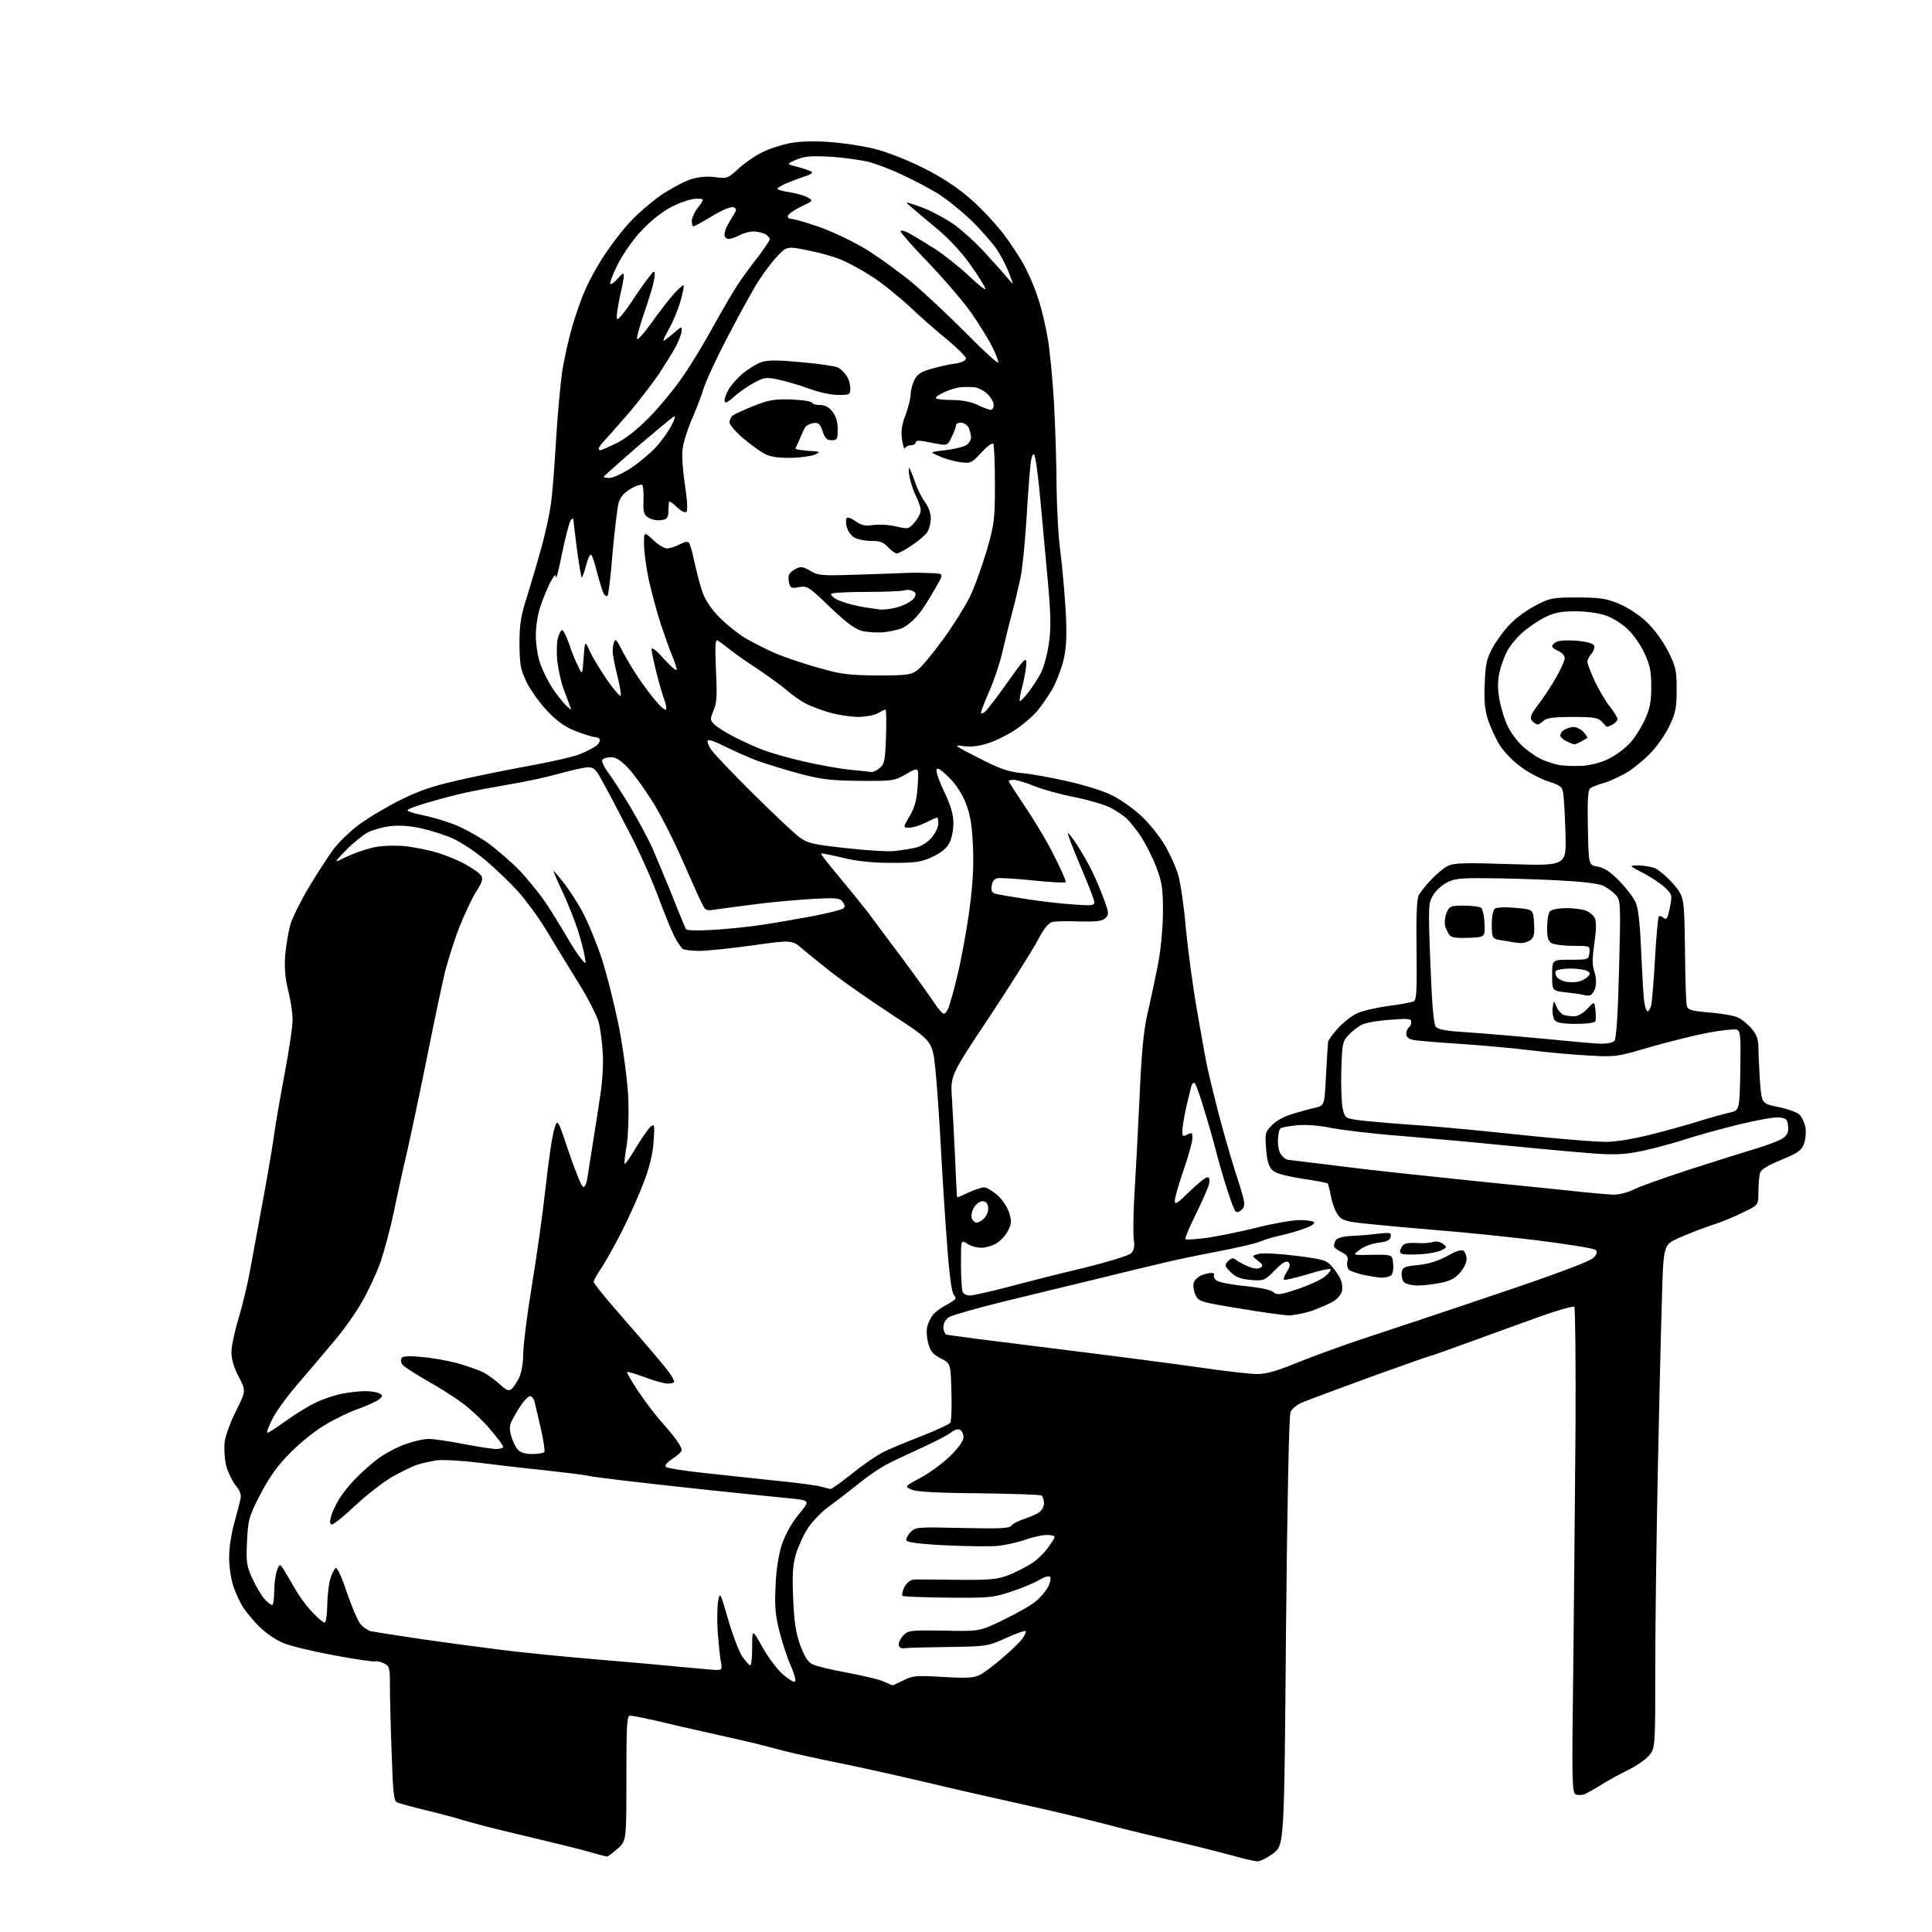 <?xml version="1.0" encoding="UTF-8" standalone="no"?>
<svg 
  version="1.1" 
  xmlns="http://www.w3.org/2000/svg" 
  xmlns:xlink="http://www.w3.org/1999/xlink" 
  xmlns:svg="http://www.w3.org/2000/svg"
  xmlns:rdf="http://www.w3.org/1999/02/22-rdf-syntax-ns#"
  xmlns:cc="http://creativecommons.org/ns#"
  xmlns:dc="http://purl.org/dc/elements/1.1/"
  viewBox="0 0 768 768"
  width="768"
  height="768"
>
<style>svg {background-color: white; }</style>"
<path stroke="none" fill="black" fill-rule="evenodd" d="M499.7,739.9C498.5,739.8 493.9,738.8 489.5,737.5C485.1,736.3 475.2,733.8 467.5,732.0C459.8,730.2 449.2,727.7 444.0,726.3C438.8,724.9 430.9,723.0 426.6,721.9C422.2,720.8 411.6,718.4 403.1,716.5C394.5,714.6 378.1,710.9 366.5,708.1C354.9,705.4 339.6,702.0 332.5,700.6C325.4,699.2 316.1,697.1 312.0,696.1C307.9,695.0 302.7,693.7 300.5,693.1C298.3,692.6 290.2,690.7 282.5,689.0C274.8,687.3 264.8,685.0 260.3,683.9C255.8,682.9 251.4,682.0 250.5,682.0C249.2,682.0 249.0,685.2 249.0,706.9C249.0,731.8 249.0,731.8 245.5,734.9C243.5,736.6 241.7,738.0 241.3,738.0C241.0,738.0 237.7,737.2 234.1,736.1C230.5,735.1 220.5,732.6 212.0,730.6C203.5,728.6 194.9,726.5 193.0,726.0C191.1,725.5 187.2,724.4 184.3,723.6C181.5,722.7 174.7,720.9 169.3,719.6C163.9,718.3 158.8,716.9 157.9,716.5C156.6,716.0 156.2,713.0 155.7,697.2C155.3,686.9 155.0,674.9 155.0,670.4C155.0,662.7 154.9,662.3 152.4,661.1C151.0,660.5 149.5,660.2 149.1,660.4C148.7,660.7 141.3,659.6 132.7,658.0C124.1,656.4 114.9,654.2 112.3,653.0C109.7,651.9 105.8,649.2 103.7,647.2C101.5,645.2 98.6,641.7 97.0,639.5C95.5,637.3 93.5,633.0 92.6,630.0C91.7,627.1 91.0,621.9 91.1,618.6C91.1,615.2 92.0,609.4 93.1,605.5C94.2,601.6 95.3,597.3 95.6,595.9C96.0,594.1 95.4,592.5 93.6,590.4C92.3,588.7 90.6,585.2 89.9,582.6C89.3,580.1 89.0,575.9 89.3,573.4C89.5,571.0 91.6,565.3 93.8,560.9C97.8,552.9 97.8,552.9 94.9,547.3C93.0,543.7 92.0,540.3 92.0,537.5C92.0,535.2 93.3,529.0 94.9,523.9C96.4,518.7 98.5,510.2 99.4,505.0C100.4,499.8 102.4,488.5 104.0,480.0C105.6,471.5 107.7,459.6 108.6,453.5C109.4,447.4 111.6,435.1 113.3,426.0C115.0,416.9 116.4,407.5 116.3,405.0C116.3,402.5 115.5,397.4 114.5,393.5C113.3,388.5 113.0,384.5 113.4,379.3C113.8,375.4 114.7,370.0 115.5,367.3C116.3,364.7 119.6,358.0 122.9,352.5C126.2,347.0 130.5,340.4 132.4,337.8C134.4,335.1 138.6,331.0 141.8,328.5C144.9,326.0 152.2,321.6 158.0,318.6C166.3,314.4 171.4,312.6 182.0,310.2C189.4,308.5 202.2,305.9 210.5,304.4C218.8,302.9 227.8,300.9 230.5,299.8C233.2,298.7 236.3,297.1 237.2,296.3C238.2,295.4 238.7,294.3 238.4,293.9C238.1,293.4 237.3,293.0 236.5,293.0C235.7,293.0 232.5,292.0 229.3,290.8C225.2,289.3 221.9,287.1 218.0,283.1C215.0,280.0 211.2,274.8 209.5,271.5C206.9,266.2 206.6,264.5 206.5,256.0C206.5,248.1 207.0,244.9 209.7,236.5C211.4,231.0 214.0,222.2 215.4,217.0C216.8,211.8 218.4,204.6 218.9,201.0C219.5,197.4 220.4,185.9 221.0,175.5C221.6,165.1 222.8,152.4 223.5,147.5C224.3,142.5 226.1,134.5 227.5,129.7C228.9,124.9 231.3,118.0 233.0,114.4C234.6,110.8 238.0,104.7 240.6,100.9C243.1,97.1 247.5,91.4 250.3,88.4C253.1,85.3 258.5,80.6 262.3,77.9C266.1,75.3 271.4,72.4 274.2,71.4C277.7,70.3 280.7,70.0 284.2,70.4C289.0,71.1 289.3,70.9 293.5,67.1C295.9,64.9 300.0,62.0 302.7,60.7C305.3,59.3 310.2,57.7 313.5,57.0C317.4,56.2 322.9,56.0 329.0,56.4C334.2,56.7 342.3,57.9 347.0,59.0C351.9,60.2 360.1,63.3 366.5,66.5C373.8,70.1 380.0,74.1 385.0,78.4C389.2,81.9 395.3,88.4 398.7,92.7C402.0,97.1 406.1,103.3 407.7,106.6C409.4,109.8 411.7,115.4 412.8,119.0C414.0,122.6 415.6,129.3 416.4,134.0C417.3,138.7 418.4,150.5 419.0,160.4C419.5,170.2 420.0,185.0 420.0,193.4C420.1,201.7 420.7,213.7 421.6,220.0C422.4,226.3 423.3,237.1 423.7,244.0C424.1,253.9 423.9,257.9 422.6,263.0C421.7,266.5 419.7,271.5 418.3,274.0C416.8,276.5 414.3,280.2 412.6,282.3C410.9,284.4 407.0,287.8 403.9,289.9C400.8,292.0 395.8,294.5 392.9,295.4C389.3,296.6 386.1,297.0 383.1,296.6C378.8,296.0 379.2,296.3 389.0,301.3C397.4,305.6 400.8,306.8 406.1,307.3C409.7,307.6 417.8,309.1 424.1,310.5C430.4,311.9 438.2,314.3 441.5,315.9C444.8,317.4 450.1,321.1 453.3,324.0C456.5,326.9 460.8,332.2 463.0,335.9C465.1,339.5 467.6,345.0 468.4,348.0C469.3,351.1 470.7,360.6 471.4,369.0C472.2,377.5 474.2,392.4 475.9,402.1C477.6,411.8 479.4,421.9 480.0,424.6C480.6,427.3 482.4,434.9 484.1,441.5C485.8,448.1 489.0,459.3 491.2,466.3C495.1,478.2 495.2,479.2 493.7,480.8C492.6,481.8 491.7,482.1 491.1,481.5C490.6,480.9 489.1,476.9 487.7,472.5C486.3,468.1 484.4,461.6 483.5,458.0C482.6,454.4 480.5,447.0 478.8,441.5C477.2,436.0 475.4,431.1 475.0,430.6C474.6,430.2 473.9,430.6 473.6,431.6C473.3,432.7 472.4,436.6 471.5,440.3C470.7,444.1 470.0,448.2 470.0,449.6C470.0,451.8 470.3,451.9 472.0,451.0C473.8,450.1 474.0,450.2 474.0,452.5C474.0,453.9 472.4,459.6 470.5,465.1C468.6,470.7 467.0,476.1 467.0,477.3C467.0,479.1 468.0,478.4 472.8,473.7C476.0,470.6 479.2,468.0 479.9,468.0C480.8,468.0 481.0,468.8 480.6,470.8C480.2,472.3 477.8,477.7 475.3,482.8C472.8,487.9 470.9,492.3 471.2,492.6C471.6,492.9 475.6,492.6 480.2,492.0C484.7,491.3 493.7,489.5 500.0,487.9C506.3,486.3 513.8,485.0 516.7,485.0C519.5,485.0 522.1,485.4 522.4,485.9C522.7,486.4 521.1,487.5 518.7,488.3C516.4,489.2 512.2,490.4 509.5,491.0C506.8,491.6 502.9,492.7 501.0,493.5C499.1,494.3 491.4,496.1 484.0,497.5C476.6,498.9 466.9,500.9 462.5,502.0C458.1,503.0 446.2,505.9 436.0,508.4C425.8,510.9 408.9,515.0 398.5,517.5C388.1,520.1 378.5,522.8 377.2,523.6C375.9,524.5 375.0,526.0 375.0,527.6C375.0,528.9 375.6,530.3 376.2,530.5C376.9,530.8 395.9,533.2 418.5,536.0C441.1,538.8 467.4,542.2 477.0,543.6C486.6,545.0 496.8,546.2 499.6,546.2C503.4,546.2 507.6,545.0 515.6,541.7C521.6,539.3 533.5,534.9 542.0,532.1C550.5,529.3 574.1,521.5 594.4,514.6C617.7,506.8 632.0,501.4 633.3,500.1C634.9,498.5 635.1,497.7 634.3,496.9C633.6,496.2 622.6,494.5 609.8,492.9C597.0,491.4 579.5,489.6 571.0,489.0C562.5,488.3 550.6,487.2 544.6,486.6C534.8,485.6 533.5,485.2 531.9,483.0C530.8,481.6 529.6,478.3 529.1,475.7C528.6,473.1 528.0,470.7 527.8,470.4C527.5,470.2 522.8,469.3 517.4,468.5C510.6,467.4 507.0,466.4 505.7,465.1C504.4,463.8 503.6,461.2 503.3,456.7C502.8,450.4 502.9,450.0 505.7,447.2C507.4,445.4 510.9,443.6 514.1,442.7C517.1,441.8 521.1,440.7 523.0,440.3C526.5,439.4 526.5,439.4 527.1,427.5C527.5,420.9 527.8,414.9 527.9,414.3C527.9,413.6 529.7,411.2 531.7,408.9C533.7,406.7 537.0,404.0 539.1,403.0C541.1,401.9 546.8,400.6 551.8,399.9C556.7,399.3 561.3,398.4 562.1,398.0C563.1,397.3 563.3,392.8 563.1,377.6C562.9,364.1 563.2,357.4 564.0,355.8C564.7,354.5 566.9,351.8 568.9,349.7C570.9,347.6 573.8,345.1 575.4,344.3C577.9,343.0 581.6,342.9 600.5,343.5C622.7,344.2 622.7,344.2 622.3,331.4C622.1,324.3 621.7,317.1 621.4,315.4C621.0,312.7 620.3,312.2 615.7,310.7C612.7,309.8 607.8,307.2 604.8,305.0C601.7,302.9 597.9,298.9 596.2,296.3C594.6,293.7 592.5,289.1 591.5,286.1C590.2,282.1 589.9,278.5 590.2,271.6C590.5,264.0 591.0,261.7 593.4,257.4C594.9,254.6 598.0,250.4 600.3,248.1C602.5,245.7 607.1,242.4 610.4,240.7C616.1,237.7 617.2,237.5 627.0,237.5C635.7,237.5 638.5,237.9 643.3,239.9C646.7,241.2 651.4,244.3 654.3,247.0C657.4,249.9 660.9,254.6 663.0,258.7C666.1,264.9 666.5,266.3 666.5,274.0C666.5,281.1 666.1,283.4 663.8,288.2C662.4,291.3 659.2,296.0 656.8,298.6C654.5,301.2 650.2,304.8 647.5,306.6C644.7,308.3 640.4,310.4 638.0,311.1C635.5,311.8 632.9,312.8 632.2,313.3C631.2,314.1 631.0,317.9 631.2,329.1C631.5,343.9 631.5,343.9 635.1,344.5C637.7,344.9 640.2,346.6 643.8,350.3C646.6,353.2 649.6,357.1 650.3,359.0C651.3,361.2 652.0,368.3 652.4,378.5C652.8,387.3 653.3,396.2 653.6,398.2C653.9,400.3 654.5,402.0 655.0,402.0C655.4,402.0 656.1,400.9 656.4,399.5C656.7,398.2 657.4,389.8 657.9,380.9C658.4,372.1 659.1,364.6 659.4,364.3C659.7,364.0 660.6,364.2 661.3,364.9C662.5,365.8 662.9,365.1 663.8,360.8C664.8,355.7 664.7,355.5 661.7,352.7C660.0,351.1 656.1,348.5 653.1,347.0C647.5,344.1 647.5,344.1 651.1,344.0C653.1,344.0 656.0,344.5 657.6,345.0C659.2,345.6 662.5,348.4 665.0,351.2C669.5,356.4 669.5,356.4 669.8,377.0C669.9,388.3 670.2,398.5 670.5,399.6C670.9,401.5 671.9,401.8 679.7,402.5C684.6,402.9 689.7,403.8 691.1,404.6C692.6,405.3 694.9,407.3 696.4,409.0C698.3,411.3 699.0,413.3 699.0,416.4C699.0,418.8 699.3,424.7 699.6,429.7C700.3,438.7 700.3,438.7 706.7,440.0C710.2,440.7 714.0,442.0 715.1,442.9C716.2,443.8 717.3,446.2 717.7,448.2C718.0,450.4 717.7,453.3 717.0,455.0C716.0,457.4 714.3,458.5 708.0,461.1C702.4,463.4 700.0,464.9 699.6,466.4C699.3,467.6 699.0,470.9 699.0,473.7C699.0,479.0 699.0,479.0 693.2,481.8C690.1,483.4 684.4,485.8 680.5,487.0C676.6,488.3 670.7,490.6 667.4,492.1C661.2,494.8 661.2,494.8 660.6,517.7C660.2,530.2 659.5,560.5 659.0,585.0C658.5,609.5 658.0,644.2 658.0,662.2C658.0,694.8 658.0,694.8 655.5,697.9C654.1,699.5 650.3,702.1 647.2,703.6C644.1,705.1 639.2,707.8 636.5,709.5C633.8,711.2 630.7,712.9 629.8,713.3C628.8,713.6 627.3,713.7 626.4,713.3C624.9,712.7 624.8,708.3 625.4,662.6C625.7,635.0 626.1,591.7 626.3,566.3C626.4,540.9 626.2,519.9 625.8,519.5C625.4,519.1 619.3,520.8 612.3,523.3C605.3,525.8 592.7,530.4 584.4,533.4C576.0,536.5 568.9,539.0 568.6,539.0C568.2,539.0 557.5,542.8 544.7,547.4C531.9,552.1 519.8,556.6 517.7,557.5C515.6,558.3 513.5,560.1 513.0,561.3C512.4,562.6 511.7,597.1 511.2,648.5C510.5,733.4 510.5,733.4 506.2,736.7C503.8,738.5 500.9,740.0 499.7,739.9zM354.8,669.9C354.9,670.0 356.9,669.1 359.1,668.0C362.6,666.1 364.2,666.0 374.8,666.6C384.6,667.2 387.1,667.0 389.7,665.7C391.4,664.8 395.6,661.6 398.9,658.7C402.3,655.8 405.8,652.4 406.6,651.1C407.5,649.9 408.0,648.6 407.7,648.4C407.4,648.1 403.9,649.3 399.8,651.2C392.6,654.4 392.2,654.5 377.0,654.7C368.5,654.8 360.6,655.0 359.5,655.2C358.4,655.4 357.4,654.9 357.3,654.0C357.1,653.1 357.9,651.4 359.0,650.2C361.0,648.1 361.7,648.0 375.3,648.2C389.5,648.5 389.5,648.5 399.1,643.8C404.3,641.3 410.1,638.0 411.8,636.5C413.6,635.0 415.7,632.5 416.6,630.9C417.4,629.3 417.8,627.5 417.5,626.9C417.1,626.3 415.5,626.7 413.4,627.9C411.5,629.1 406.5,631.2 402.2,632.6C394.9,635.1 393.5,635.2 377.1,635.1C367.5,635.0 359.2,634.7 358.8,634.4C358.4,634.1 358.7,632.6 359.5,630.9C360.5,629.1 361.9,628.0 363.3,627.9C364.5,627.8 372.2,627.9 380.5,628.0C393.6,628.1 396.2,627.9 401.0,626.1C404.0,624.9 408.3,622.7 410.5,621.2C412.7,619.7 415.7,616.7 417.1,614.5C419.9,610.5 419.9,610.5 416.9,610.2C415.3,610.0 411.3,610.8 408.0,611.9C404.7,613.1 399.7,614.2 396.8,614.5C393.9,614.8 384.6,614.7 376.1,614.3C365.7,613.8 360.5,613.1 360.3,612.3C360.1,611.7 360.8,610.2 362.0,609.0C364.0,607.0 364.8,607.0 382.5,607.4C397.2,607.7 401.1,607.6 402.0,606.5C402.6,605.7 404.8,604.6 406.8,603.9C408.8,603.3 411.5,602.1 412.8,601.4C414.1,600.5 415.0,599.0 415.0,597.5C415.0,596.2 414.5,594.8 414.0,594.5C413.4,594.1 402.3,593.8 389.2,593.6C372.6,593.5 364.6,593.0 362.5,592.2C359.5,590.9 359.5,590.9 366.0,587.4C369.6,585.5 374.8,581.6 377.7,578.8C381.1,575.5 383.0,572.7 383.0,571.3C383.0,570.0 382.3,568.7 381.5,568.3C380.6,568.0 379.2,568.5 378.2,569.3C377.3,570.2 372.4,572.7 367.5,575.0C362.6,577.3 356.2,580.2 353.5,581.6C350.7,582.9 345.2,586.6 341.3,589.8C337.4,592.9 332.0,597.1 329.3,599.0C326.7,600.9 323.0,604.7 321.2,607.4C319.4,610.1 317.3,614.8 316.4,617.8C315.1,622.1 314.9,626.1 315.3,635.4C315.7,644.7 316.3,649.0 318.1,654.0C319.8,658.5 321.2,660.8 323.0,661.6C324.4,662.3 330.6,663.8 336.7,664.9C342.9,666.1 349.5,667.6 351.2,668.4C353.0,669.2 354.6,669.9 354.8,669.9zM316.0,668.5C316.5,668.2 315.8,665.5 314.5,662.5C313.1,659.5 311.1,653.4 309.9,648.8C308.2,642.1 307.9,638.5 308.3,630.5C308.5,624.1 309.5,618.1 310.8,614.0C312.2,609.9 314.6,605.5 317.5,602.0C322.0,596.5 322.0,596.5 314.8,595.7C310.8,595.3 296.7,593.9 283.5,592.5C270.3,591.1 254.1,589.3 247.5,588.5C240.9,587.7 234.6,586.9 233.5,586.6C232.4,586.3 225.0,585.4 217.0,584.5C209.0,583.7 196.9,582.3 190.1,581.4C183.3,580.6 175.9,580.2 173.6,580.5C171.3,580.9 167.9,581.6 166.0,582.2C164.1,582.8 159.6,585.0 156.0,587.0C152.4,589.1 145.8,594.2 141.3,598.4C136.9,602.6 132.6,606.0 132.0,606.0C131.2,606.0 131.0,605.1 131.5,603.2C131.8,601.7 133.2,598.6 134.6,596.3C135.9,594.0 139.1,589.9 141.8,587.3C144.4,584.6 148.7,580.9 151.3,579.1C154.0,577.3 158.6,574.9 161.6,573.9C164.5,572.9 168.5,572.0 170.4,572.0C172.4,572.0 178.6,572.9 184.2,574.0C189.9,575.1 195.7,576.0 197.2,576.0C198.8,576.0 200.0,575.6 200.0,575.1C200.0,574.6 197.6,571.4 194.8,568.1C191.9,564.7 186.9,560.0 183.6,557.6C180.4,555.2 174.0,551.2 169.5,548.7C165.0,546.1 160.8,543.4 160.1,542.6C159.4,541.8 159.2,540.6 159.6,539.9C160.1,539.1 162.4,538.9 167.4,539.4C171.3,539.7 177.7,540.8 181.5,541.8C185.3,542.9 190.1,544.5 192.0,545.5C193.9,546.4 196.9,548.6 198.7,550.3C201.3,552.7 202.2,553.1 203.4,552.1C204.2,551.4 205.5,549.4 206.4,547.6C207.3,545.6 208.0,541.6 208.0,538.1C208.0,534.8 209.5,522.7 211.4,511.2C213.3,499.7 215.8,482.1 216.9,471.9C218.0,461.8 219.5,451.5 220.3,449.0C221.6,444.5 221.6,444.5 226.1,457.9C228.6,465.3 231.1,471.5 231.8,471.8C232.4,472.0 233.1,470.7 233.4,468.8C233.7,467.0 234.6,461.0 235.5,455.5C236.4,450.0 237.8,441.0 238.6,435.5C239.5,430.0 239.9,422.4 239.6,418.5C239.4,414.6 238.7,409.4 238.1,406.8C237.5,404.1 234.0,397.2 229.7,390.3C225.7,383.8 219.9,374.4 217.0,369.5C214.0,364.6 208.9,357.6 205.6,354.0C202.3,350.4 196.5,344.9 192.7,341.7C188.9,338.5 183.2,334.8 180.2,333.4C177.1,332.0 171.5,330.2 167.6,329.3C163.1,328.3 158.8,328.0 155.3,328.4C152.3,328.7 148.2,329.9 146.2,330.9C144.2,332.0 140.2,335.2 137.5,338.0C132.5,343.2 132.5,343.2 137.5,340.7C140.2,339.4 144.9,337.7 147.9,337.0C151.2,336.2 156.0,336.0 160.4,336.3C164.4,336.7 170.5,337.9 174.0,339.0C177.6,340.1 182.7,342.2 185.4,343.8C188.1,345.3 190.8,347.2 191.3,348.1C192.1,349.4 191.6,350.9 189.2,354.6C187.5,357.3 184.6,363.6 182.6,368.5C180.7,373.4 178.3,381.1 177.1,385.5C176.0,389.9 172.8,405.0 170.0,419.0C167.2,433.0 163.5,450.4 161.9,457.5C160.2,464.6 157.8,475.7 156.5,482.0C155.2,488.3 152.8,497.1 151.3,501.6C149.7,506.1 146.4,513.2 143.9,517.5C141.5,521.8 136.4,529.0 132.5,533.5C128.7,538.1 122.1,545.8 117.9,550.7C113.7,555.6 109.3,561.8 108.1,564.4C106.8,567.0 106.0,569.3 106.2,569.5C106.4,569.8 109.7,567.7 113.4,565.0C117.1,562.3 122.6,558.9 125.6,557.5C128.5,556.1 133.3,554.5 136.1,554.0C139.0,553.4 143.1,553.0 145.4,553.0C147.6,553.0 150.2,553.5 151.0,554.0C152.3,554.8 152.2,555.1 150.5,556.4C149.4,557.2 145.8,558.8 142.6,560.0C139.3,561.1 133.4,563.9 129.6,566.2C125.7,568.4 119.3,573.5 115.5,577.4C110.3,582.6 107.2,587.0 103.5,594.0C98.9,603.0 98.6,604.0 98.2,612.7C97.8,621.0 98.0,622.4 100.4,627.7C101.9,630.9 104.1,634.5 105.2,635.7C106.4,637.0 107.7,638.0 108.2,638.0C108.6,638.0 109.0,635.6 109.0,632.6C109.0,629.6 109.5,625.9 110.1,624.3C111.0,621.8 111.3,621.7 112.3,623.2C113.0,624.2 115.0,627.6 116.9,630.9C118.7,634.2 122.0,638.7 124.2,640.9C126.3,643.2 128.5,645.0 129.0,645.0C129.6,645.0 130.0,642.0 130.1,638.2C130.1,634.5 130.7,629.7 131.3,627.6C132.0,625.4 133.0,623.5 133.5,623.3C134.1,623.1 136.1,627.5 137.9,633.1C139.8,638.6 142.2,644.2 143.2,645.5C144.2,646.7 146.0,648.0 147.3,648.4C148.7,648.7 157.5,650.1 167.1,651.5C176.7,652.9 191.7,654.9 200.5,656.0C209.3,657.1 225.1,658.6 235.5,659.5C245.9,660.4 259.2,661.5 265.0,662.1C270.8,662.6 278.1,663.3 281.4,663.6C287.2,664.1 287.2,664.1 286.6,660.8C286.2,659.0 285.7,653.6 285.3,648.8C285.0,644.0 285.1,638.4 285.5,636.3C286.2,632.7 286.3,632.9 289.4,643.6C291.2,649.8 293.7,656.4 295.0,658.4C296.4,660.4 297.8,662.0 298.2,662.0C298.7,662.0 299.0,658.7 299.0,654.8C299.0,647.5 299.0,647.5 303.0,654.6C305.1,658.5 308.7,663.3 311.0,665.4C313.2,667.4 315.5,668.8 316.0,668.5zM330.2,591.9C330.5,592.0 334.4,589.2 338.7,585.8C343.0,582.3 348.6,578.5 351.0,577.3C353.5,576.0 360.3,573.2 366.2,570.9C372.1,568.6 377.3,566.2 377.7,565.6C378.2,565.0 378.4,559.4 378.2,553.2C377.9,542.0 377.9,542.0 374.0,540.0C370.9,538.4 369.8,537.2 369.0,534.0C368.4,531.9 368.2,528.8 368.6,527.3C369.0,525.8 370.0,523.7 370.9,522.6C371.8,521.6 373.6,520.2 375.0,519.4C376.4,518.7 378.1,517.6 378.9,517.1C380.1,516.3 380.1,515.9 379.1,514.6C378.3,513.7 377.3,506.2 376.5,494.8C375.7,484.7 374.6,467.3 374.0,456.0C373.4,444.7 372.4,430.6 371.8,424.6C370.6,413.8 370.6,413.8 354.5,403.3C345.7,397.5 335.1,390.1 331.0,386.9C326.9,383.7 321.6,379.4 319.2,377.4C314.9,373.6 314.9,373.6 299.2,375.8C290.6,377.0 281.0,378.0 278.0,378.0C275.0,378.0 272.0,377.6 271.4,377.2C270.8,376.8 269.3,374.6 268.1,372.3C266.9,369.9 263.9,362.6 261.4,355.8C258.9,349.1 253.6,337.3 249.5,329.6C245.5,321.8 240.9,313.1 239.3,310.3C237.1,306.1 236.0,305.0 234.0,305.0C232.6,305.0 227.4,306.1 222.4,307.5C217.5,308.9 208.2,310.9 201.9,311.9C195.6,313.0 188.2,314.4 185.5,315.0C182.7,315.6 176.3,317.2 171.2,318.7C166.2,320.1 162.0,321.6 162.0,322.1C162.0,322.5 164.6,323.4 167.8,324.0C170.9,324.6 176.5,326.2 180.2,327.6C183.9,329.0 189.9,332.3 193.7,334.9C197.4,337.6 203.2,342.6 206.6,346.1C209.9,349.6 214.4,355.2 216.7,358.5C218.9,361.8 222.5,367.7 224.8,371.5C227.0,375.4 229.8,379.7 230.9,381.0C233.0,383.5 233.0,383.5 232.4,380.0C232.1,378.1 230.9,373.6 229.8,370.0C228.6,366.4 226.0,359.7 223.9,355.1C221.7,350.5 220.0,346.5 220.0,346.2C220.0,346.0 221.7,347.9 223.8,350.6C226.0,353.3 229.4,358.5 231.4,362.2C233.4,365.8 236.9,374.2 239.1,380.7C241.2,387.2 244.4,399.9 246.2,409.0C248.0,418.7 249.5,430.3 249.8,437.2C250.0,443.9 249.7,451.6 249.1,455.5C248.4,459.2 248.1,462.4 248.3,462.7C248.5,462.9 250.6,460.0 252.8,456.2C255.1,452.4 257.7,448.7 258.6,447.9C260.2,446.6 260.3,447.0 259.8,454.0C259.4,459.2 258.1,464.4 255.7,470.5C253.8,475.5 250.0,484.0 247.2,489.5C244.4,495.0 240.7,501.5 239.1,504.0C237.4,506.5 236.0,508.9 236.0,509.5C236.0,510.1 238.8,513.6 242.1,517.5C245.5,521.4 251.9,528.8 256.4,534.0C260.9,539.2 265.4,544.6 266.3,546.0C267.2,547.3 268.0,548.8 268.0,549.2C268.0,549.7 266.9,550.0 265.5,550.0C264.2,550.0 260.0,548.9 256.4,547.5C252.7,546.1 249.5,545.2 249.3,545.4C249.0,545.6 251.1,549.1 253.8,553.2C256.5,557.2 260.7,562.8 263.2,565.5C265.6,568.2 268.4,571.6 269.3,573.0C270.2,574.3 271.0,575.9 271.0,576.5C271.0,577.0 269.4,578.6 267.4,579.8C265.2,581.3 264.1,582.5 264.7,583.1C265.2,583.6 271.9,584.7 279.6,585.5C287.2,586.3 300.2,587.7 308.5,588.6C316.8,589.4 324.9,590.5 326.5,591.0C328.1,591.4 329.8,591.9 330.2,591.9zM211.6,578.0C214.0,578.0 216.1,577.6 216.4,577.2C216.7,576.7 216.0,572.5 215.0,567.9C213.9,563.3 212.8,558.5 212.5,557.2C212.2,556.0 211.4,555.0 210.7,555.0C210.1,555.0 208.5,556.5 207.3,558.3C206.1,560.0 204.5,562.8 203.7,564.3C202.5,566.5 202.4,568.0 203.2,570.8C203.8,572.8 204.9,575.3 205.8,576.2C206.8,577.4 208.8,578.0 211.6,578.0zM512.1,522.9C510.1,522.8 501.3,521.6 492.5,520.1C477.1,517.6 476.5,517.4 475.2,514.7C474.5,513.2 474.2,511.0 474.5,509.9C474.9,508.8 476.3,507.5 477.7,506.9C479.0,506.4 480.8,506.0 481.6,506.0C482.4,506.0 482.9,506.4 482.6,506.9C482.3,507.4 482.7,508.3 483.5,509.0C484.4,509.7 489.4,510.7 494.8,511.2C500.7,511.8 505.1,512.7 506.1,513.6C507.6,514.9 508.7,514.8 515.7,512.5C520.1,511.0 525.0,508.8 526.6,507.5C528.2,506.2 529.2,504.9 528.9,504.5C528.5,504.2 524.3,505.1 519.6,506.6C514.8,508.0 510.7,509.0 510.4,508.7C510.1,508.4 510.6,507.0 511.6,505.5C512.8,503.6 513.0,502.6 512.2,501.8C511.4,501.0 509.9,501.8 506.8,504.9C502.7,509.1 502.4,509.2 497.2,508.8C493.1,508.4 491.2,507.7 489.2,505.7C486.7,503.2 486.7,502.9 488.2,501.3C489.5,500.1 490.2,499.9 491.3,500.8C492.0,501.4 494.2,502.6 496.1,503.4C498.4,504.4 500.1,504.5 501.1,503.9C502.2,503.1 502.1,502.7 500.0,501.1C497.5,499.2 497.5,499.2 500.5,498.4C502.1,498.0 508.8,498.4 515.3,499.2C526.3,500.6 527.4,501.0 529.6,503.6C531.0,505.2 532.5,507.5 533.0,508.8C533.6,510.1 533.7,512.2 533.4,513.4C533.1,514.6 531.6,516.4 529.9,517.4C528.3,518.3 524.5,520.0 521.4,521.1C518.2,522.1 514.1,522.9 512.1,522.9zM385.5,515.0C386.7,515.0 393.8,513.4 401.1,511.5C408.5,509.5 422.0,506.1 431.3,503.9C440.5,501.6 448.8,499.1 449.6,498.2C450.8,497.1 451.1,495.5 450.7,492.6C450.4,490.4 450.5,482.0 451.0,474.0C451.5,466.0 452.4,448.9 453.0,436.0C453.7,419.2 454.6,409.9 456.0,403.5C457.2,398.6 459.0,389.8 460.2,384.0C461.5,377.3 462.2,369.5 462.3,362.5C462.3,353.0 461.9,350.6 459.6,344.6C458.2,340.8 455.4,335.4 453.6,332.6C451.7,329.8 449.1,326.5 447.8,325.3C446.6,324.2 443.6,322.2 441.3,321.0C439.1,319.9 432.8,318.0 427.3,316.9C421.9,315.9 414.7,313.9 411.2,312.5C407.8,311.1 404.1,310.0 403.0,310.0C401.9,310.0 401.0,310.2 401.0,310.5C401.0,310.8 404.1,315.6 407.9,321.3C411.7,326.9 416.9,335.7 419.4,340.9C422.0,346.0 423.9,350.4 423.6,350.7C423.3,351.0 417.5,350.7 410.8,350.0C404.0,349.3 397.6,348.9 396.5,349.1C395.2,349.4 394.4,350.5 394.2,352.2C393.9,354.4 394.4,355.0 396.2,355.4C397.5,355.7 402.8,356.6 408.0,357.4C413.2,358.2 421.4,359.2 426.2,359.5C433.9,360.1 435.0,360.0 435.0,358.6C435.0,357.7 432.5,351.3 429.5,344.3C426.5,337.3 424.3,331.4 424.5,331.2C424.7,331.0 426.4,333.2 428.3,336.1C430.2,339.1 432.7,343.4 433.8,345.7C435.0,348.0 437.1,352.9 438.5,356.6C440.8,362.7 440.9,363.5 439.5,364.9C438.3,366.2 436.0,366.4 429.2,366.3C424.4,366.1 419.5,366.2 418.3,366.5C416.8,366.9 414.9,369.2 412.5,373.8C410.5,377.6 401.9,391.2 393.4,404.1C377.8,427.5 377.8,427.5 378.4,436.5C378.7,441.4 379.3,452.4 379.7,460.8C380.0,469.1 380.4,476.0 380.5,476.0C380.7,476.0 382.7,475.1 385.1,474.0C387.5,472.9 390.3,472.0 391.2,472.0C392.2,472.0 394.5,473.4 396.5,475.1C398.5,476.9 400.5,479.9 401.2,482.2C402.2,485.6 402.1,486.6 400.6,489.4C399.7,491.2 397.6,493.4 396.0,494.3C394.5,495.2 391.8,496.0 390.1,496.0C388.3,496.0 385.8,495.3 384.5,494.4C382.0,492.8 382.0,492.8 382.0,502.3C382.0,507.5 382.3,512.5 382.6,513.4C382.9,514.3 384.2,515.0 385.5,515.0zM563.6,511.0C561.0,511.0 558.8,510.4 558.0,509.6C557.4,508.8 557.0,507.1 557.2,505.8C557.5,503.8 558.2,503.4 563.6,502.9C567.6,502.5 571.6,501.3 575.3,499.3C579.2,497.1 581.2,496.6 581.9,497.3C582.5,497.9 583.0,499.4 583.0,500.6C583.0,501.8 581.9,504.2 580.5,505.8C578.7,508.0 576.5,509.2 572.9,509.9C570.2,510.5 566.0,511.0 563.6,511.0zM549.0,507.9C547.6,507.8 544.5,507.3 542.0,506.8C539.5,506.2 536.9,505.3 536.3,504.8C535.6,504.2 535.3,502.8 535.6,501.5C536.0,499.7 535.6,498.9 533.4,497.8C531.9,497.1 530.5,496.1 530.3,495.5C530.2,494.9 530.5,493.8 531.0,493.0C531.6,492.1 533.8,491.5 537.2,491.3C540.1,491.2 544.9,490.8 547.8,490.4C552.7,489.9 553.2,490.0 552.8,491.6C552.6,493.0 551.3,493.6 547.9,494.0C545.4,494.3 542.1,495.5 540.5,496.8C537.5,499.0 537.5,499.0 545.5,498.8C553.5,498.7 553.5,498.7 553.8,502.5C554.0,504.9 553.6,506.6 552.8,507.1C552.1,507.6 550.4,507.9 549.0,507.9zM564.6,498.6C561.2,498.8 557.9,498.7 557.3,498.4C556.3,498.0 556.3,497.3 557.1,495.9C557.9,494.3 559.0,494.0 562.8,494.1C565.4,494.3 568.4,494.1 569.6,493.7C570.8,493.3 572.4,493.6 573.5,494.4C575.3,495.7 575.3,495.8 573.0,497.0C571.7,497.7 567.9,498.4 564.6,498.6zM388.3,486.0C389.1,486.0 390.5,485.1 391.4,484.1C392.4,483.0 393.0,481.1 392.8,479.8C392.6,478.3 391.8,477.5 390.5,477.5C389.5,477.5 387.9,478.7 387.1,480.1C386.3,481.5 386.0,483.4 386.3,484.3C386.7,485.3 387.6,486.0 388.3,486.0zM641.3,474.9C643.4,474.9 646.9,474.1 649.1,473.0C651.3,471.8 661.3,468.3 671.3,465.0C681.3,461.8 693.3,458.0 698.0,456.6C702.7,455.2 707.6,453.3 708.8,452.4C710.5,451.2 711.0,450.0 710.8,447.7C710.5,444.9 710.1,444.5 707.2,444.2C705.4,444.0 698.2,445.3 691.2,447.0C684.2,448.7 673.8,451.6 668.0,453.5C662.2,455.3 654.0,457.4 649.8,458.1C643.6,459.1 639.4,459.1 628.3,458.1C620.7,457.5 605.7,456.0 595.0,455.0C584.3,453.9 566.8,452.4 556.3,451.5C545.7,450.7 533.6,449.2 529.3,448.4C524.7,447.4 519.3,447.0 515.8,447.3C512.7,447.6 509.7,448.1 509.1,448.5C508.5,448.8 508.0,451.1 508.0,453.5C508.0,456.1 508.6,458.5 509.6,459.4C510.4,460.3 511.4,461.0 511.8,461.0C512.2,461.1 517.7,461.7 524.0,462.5C530.3,463.3 539.5,464.4 544.5,465.0C549.5,465.6 569.2,467.7 588.5,469.7C607.8,471.6 626.6,473.6 630.5,474.0C634.4,474.4 639.2,474.8 641.3,474.9zM637.8,453.9C641.9,454.0 648.4,452.9 656.3,451.0C663.0,449.3 671.9,446.8 676.0,445.5C680.1,444.2 685.3,442.8 687.5,442.3C691.5,441.4 691.5,441.4 691.8,425.7C692.0,411.8 691.9,409.9 690.4,409.3C689.5,409.0 684.4,409.5 679.1,410.5C673.8,411.5 663.4,414.1 656.0,416.2C642.9,420.1 642.2,420.2 631.7,419.6C625.8,419.3 615.7,418.4 609.2,417.6C602.8,416.8 590.1,415.6 581.0,415.0C571.9,414.4 563.3,413.7 561.8,413.4C559.9,413.0 559.0,412.2 559.0,411.0C559.0,410.0 559.5,408.8 560.0,408.5C560.5,408.2 561.0,407.2 561.0,406.3C561.0,404.9 559.9,404.8 552.4,405.4C547.7,405.7 542.7,406.6 541.2,407.4C539.7,408.2 537.4,410.0 536.0,411.5C533.7,413.9 533.5,415.0 533.2,425.3C533.0,431.5 533.3,438.3 533.7,440.5C534.6,444.4 534.8,444.5 539.5,445.2C542.2,445.6 551.2,446.4 559.4,447.0C567.7,447.5 583.0,448.9 593.5,450.0C604.0,451.1 616.8,452.4 622.0,452.8C627.2,453.3 634.3,453.8 637.8,453.9zM636.1,414.9C638.9,414.9 641.2,414.5 641.8,413.7C642.5,412.9 643.2,402.3 643.6,385.2C644.3,359.3 644.2,357.9 642.4,355.9C641.4,354.7 639.2,353.1 637.5,352.2C635.4,351.2 629.7,350.5 618.5,349.9C609.7,349.5 597.1,349.1 590.5,349.1C580.6,349.0 577.8,349.3 575.0,350.9C573.1,351.9 570.6,354.2 569.6,356.0C567.8,359.0 567.7,360.5 568.6,383.0C569.2,399.2 569.9,407.2 570.8,408.2C571.7,409.3 575.3,409.9 583.8,410.4C590.2,410.8 603.6,412.0 613.5,412.9C623.4,413.9 633.6,414.8 636.1,414.9zM626.5,407.0C621.4,407.0 618.9,406.6 618.1,405.6C617.4,404.8 617.0,402.6 617.2,400.8C617.6,397.5 617.6,397.5 618.7,400.1C619.3,401.6 620.6,403.0 621.5,403.4C622.4,403.7 624.3,404.0 625.7,404.0C627.2,404.0 629.3,402.8 631.0,401.0C633.8,398.0 633.8,398.0 634.2,401.4C634.4,403.3 634.4,405.3 634.2,405.9C634.0,406.6 631.0,407.0 626.5,407.0zM375.2,403.0C375.6,403.0 376.5,402.0 377.0,400.8C377.5,399.5 379.1,394.0 380.4,388.5C381.8,383.0 383.9,371.8 385.1,363.6C386.6,352.7 387.1,345.7 386.8,337.1C386.4,328.1 385.8,324.2 384.0,319.5C382.5,315.6 380.1,311.9 377.2,309.0C373.8,305.7 372.5,304.9 372.3,306.1C372.1,307.0 373.5,311.0 375.5,315.1C378.0,320.4 379.0,323.8 379.0,327.3C379.0,329.9 378.3,333.5 377.4,335.1C376.4,337.1 374.1,339.0 370.7,340.6C366.2,342.7 364.0,343.0 354.5,343.0C346.9,343.0 340.9,342.4 335.1,341.0C330.5,339.9 326.6,339.1 326.4,339.3C326.2,339.5 329.4,343.6 333.6,348.6C337.7,353.5 342.8,359.8 344.9,362.5C346.9,365.2 353.1,373.6 358.7,381.0C364.2,388.4 369.9,396.4 371.5,398.8C373.0,401.1 374.7,403.0 375.2,403.0zM631.9,395.7C631.1,395.8 630.0,395.7 629.5,395.5C629.0,395.3 625.9,394.9 622.8,394.5C617.0,393.9 617.0,393.9 617.0,387.7C617.0,381.5 617.0,381.5 624.2,381.5C631.4,381.5 631.5,381.5 631.8,378.8C632.1,376.0 632.1,376.0 625.5,376.0C621.9,376.0 618.0,375.5 616.9,375.0C615.4,374.1 615.0,372.8 615.0,368.7C615.0,365.8 615.5,362.9 616.2,362.2C616.9,361.5 619.8,361.0 622.6,361.0C625.5,361.0 629.0,361.4 630.4,362.0C631.8,362.5 633.3,363.8 633.9,364.8C634.6,366.2 634.6,369.2 633.8,374.9C632.9,381.1 632.9,383.7 633.8,386.3C634.5,388.3 634.6,390.7 634.2,392.5C633.7,394.2 632.7,395.6 631.9,395.7zM627.5,390.2C628.6,390.0 630.2,389.1 631.0,388.4C632.3,387.1 632.3,386.8 631.0,386.0C630.2,385.5 627.2,385.0 624.3,385.0C621.5,385.0 618.8,385.5 618.5,386.0C618.1,386.6 618.3,387.7 619.0,388.5C619.6,389.3 621.4,390.1 622.8,390.3C624.3,390.5 626.4,390.5 627.5,390.2zM604.6,374.9C603.4,374.8 601.4,374.6 600.0,374.3C598.6,374.1 596.5,373.7 595.2,373.5C593.3,373.0 593.0,372.3 593.0,367.6C593.0,364.5 593.5,361.8 594.2,361.2C595.0,360.7 598.4,360.5 602.5,360.9C609.5,361.5 609.5,361.5 609.8,367.0C610.1,371.3 609.7,372.7 608.4,373.7C607.4,374.4 605.7,374.9 604.6,374.9zM583.9,372.8C579.4,373.0 577.0,372.7 576.3,371.8C575.7,371.1 574.9,369.5 574.5,368.2C574.1,366.9 574.4,364.5 575.0,362.9C576.2,360.2 576.6,360.0 581.9,360.0C585.0,360.0 588.0,360.4 588.7,360.8C589.3,361.2 590.0,364.0 590.1,367.0C590.4,372.5 590.4,372.5 583.9,372.8zM284.2,369.6C290.2,369.2 299.0,368.3 303.8,367.5C308.6,366.8 317.4,365.2 323.5,364.1C329.5,362.9 334.8,361.6 335.4,361.0C336.0,360.4 335.8,359.5 334.9,358.4C333.7,356.9 332.1,356.8 322.0,357.4C315.7,357.8 305.4,358.7 299.1,359.6C292.8,360.4 286.0,361.3 284.0,361.6C280.8,362.1 280.3,361.9 279.1,359.3C278.3,357.8 274.8,350.0 271.3,342.0C267.8,334.0 262.4,323.4 259.3,318.5C256.2,313.6 251.9,307.6 249.6,305.2C246.8,302.3 244.8,301.0 242.9,301.0C241.3,301.0 239.8,301.5 239.4,302.1C239.1,302.7 240.2,305.1 241.9,307.3C243.6,309.6 247.5,315.7 250.6,320.8C253.6,325.9 257.5,333.1 259.2,336.8C260.8,340.5 264.4,349.1 267.2,356.0C269.9,362.9 272.4,368.9 272.7,369.4C273.0,369.9 278.0,370.0 284.2,369.6zM355.5,338.3C358.2,338.0 362.2,337.4 364.2,336.9C366.3,336.4 369.0,334.6 370.4,332.9C371.8,331.2 373.0,328.8 373.0,327.4C373.0,326.1 372.8,325.0 372.5,325.0C372.2,325.0 370.2,325.9 368.0,327.0C365.8,328.1 362.9,329.0 361.5,329.0C358.9,329.0 358.9,329.0 361.6,324.4C363.7,320.9 364.4,318.0 364.8,312.3C365.3,304.8 365.3,304.8 360.4,307.6C355.6,310.4 355.1,310.5 342.0,310.4C330.6,310.3 326.8,309.9 318.0,307.6C312.2,306.0 304.6,303.7 301.0,302.4C297.4,301.0 291.7,298.5 288.3,296.8C284.9,295.0 281.8,293.9 281.4,294.3C281.0,294.6 281.5,296.2 282.5,297.7C283.4,299.2 290.8,307.0 298.9,315.0C306.9,323.0 315.3,330.9 317.4,332.5C321.0,335.2 322.5,335.6 335.9,337.1C343.9,338.0 352.8,338.6 355.5,338.3zM346.6,306.9C347.3,306.9 348.7,306.2 349.8,305.2C351.6,303.7 351.9,302.1 352.2,292.8C352.4,286.8 352.3,282.0 352.0,282.0C351.7,282.1 350.4,282.7 349.0,283.5C347.6,284.3 344.2,284.9 341.5,285.0C338.7,285.0 333.8,284.3 330.7,283.5C327.5,282.7 323.0,281.0 320.7,279.9C318.4,278.7 314.9,276.3 313.0,274.6C311.1,272.9 306.1,269.3 302.0,266.5C297.9,263.8 292.7,260.2 290.5,258.5C288.3,256.7 285.9,255.0 285.3,254.6C284.3,254.1 284.2,256.6 284.6,266.2C285.1,276.2 285.0,279.2 283.7,282.3C282.2,285.9 282.2,286.2 284.0,288.0C285.1,289.1 288.7,291.3 292.0,293.0C295.3,294.7 300.4,297.0 303.3,298.1C306.1,299.2 313.4,301.3 319.5,302.7C325.6,304.1 333.9,305.6 338.0,306.0C342.1,306.4 346.0,306.8 346.6,306.9zM629.5,304.4C633.3,304.0 637.3,302.9 640.3,301.2C643.0,299.8 646.5,297.0 648.2,295.1C649.9,293.2 652.5,289.1 653.9,286.0C655.9,281.7 656.4,278.9 656.4,273.0C656.4,267.0 655.9,264.4 653.8,259.9C652.4,256.7 649.5,252.5 647.3,250.4C645.2,248.2 641.2,245.7 638.5,244.7C635.5,243.7 630.6,243.0 626.2,243.0C620.4,243.0 617.9,243.5 613.9,245.5C611.2,246.9 607.1,249.7 604.9,251.7C602.7,253.7 600.0,257.0 599.0,259.1C597.9,261.1 596.6,264.9 596.0,267.5C595.3,270.8 595.3,274.0 596.1,278.3C596.7,281.6 598.2,286.5 599.5,289.0C600.8,291.6 603.5,295.1 605.4,296.8C607.4,298.5 610.4,300.7 612.1,301.5C613.8,302.4 617.0,303.5 619.3,304.0C621.6,304.5 626.2,304.6 629.5,304.4zM625.8,295.9C625.6,295.9 624.5,295.5 623.4,295.0C622.2,294.5 620.9,293.6 620.4,292.9C620.0,292.2 620.5,291.1 621.5,290.3C622.6,289.6 624.4,289.0 625.5,289.0C626.7,289.0 628.5,289.9 629.5,291.0C630.5,292.1 631.1,293.2 630.9,293.4C630.7,293.6 629.5,294.2 628.3,294.9C627.1,295.5 626.0,296.0 625.8,295.9zM638.8,288.9C638.6,288.9 637.7,288.0 636.8,286.9C635.3,285.3 633.6,285.0 625.1,285.0C617.6,285.0 614.8,285.4 613.6,286.5C612.8,287.3 611.7,288.0 611.2,288.0C610.7,288.0 609.7,287.3 609.0,286.5C608.0,285.3 608.4,284.1 611.7,279.8C613.9,276.9 617.1,272.0 618.8,268.9C620.6,265.8 622.0,262.5 622.0,261.6C622.0,260.7 620.9,259.4 619.5,258.8C618.1,258.2 617.0,257.3 617.0,256.9C617.0,256.4 617.8,255.6 618.8,255.1C619.8,254.6 623.4,254.4 626.9,254.7C630.9,255.1 633.4,255.8 633.7,256.7C634.0,257.4 633.5,258.9 632.6,259.9C631.7,260.9 631.0,262.3 631.0,263.1C631.0,263.9 632.4,267.4 634.0,270.9C635.7,274.4 638.4,279.0 640.0,281.0C641.7,283.1 643.0,285.3 643.0,285.9C643.0,286.4 642.1,287.4 641.1,288.0C640.0,288.5 639.0,289.0 638.8,288.9zM391.6,282.9C392.5,282.1 396.6,276.8 400.6,271.1C407.1,261.9 408.0,261.0 408.0,263.6C408.0,265.2 407.3,269.2 406.5,272.4C405.6,275.7 405.1,278.5 405.4,278.7C405.6,278.9 407.1,277.4 408.7,275.3C410.4,273.2 412.6,269.7 413.8,267.5C414.9,265.3 416.3,260.2 416.9,256.1C417.8,250.2 417.8,245.1 416.5,230.6C415.6,220.6 414.2,205.5 413.4,197.0C412.6,188.5 411.6,181.2 411.1,180.7C410.5,180.1 409.9,182.0 409.6,185.1C409.3,188.1 408.5,197.9 408.0,207.0C407.4,216.1 406.4,226.4 405.6,230.0C404.8,233.6 403.3,240.1 402.1,244.5C400.9,248.9 399.3,255.6 398.4,259.4C397.6,263.1 395.4,269.8 393.5,274.2C391.6,278.5 390.0,282.6 390.0,283.2C390.0,283.8 390.6,283.7 391.6,282.9zM264.8,282.0C265.0,281.4 264.7,279.7 264.1,278.2C263.5,276.7 262.1,271.9 261.0,267.6C259.9,263.2 259.0,259.0 259.0,258.1C259.1,257.1 261.1,258.7 264.0,262.0C266.7,265.0 269.0,266.9 269.0,266.2C269.0,265.5 268.3,263.3 267.4,261.2C266.5,259.2 264.5,253.4 262.8,248.5C261.2,243.6 259.0,235.4 257.9,230.5C256.9,225.6 256.0,219.2 256.0,216.4C256.0,211.3 256.0,211.3 259.6,214.6C261.5,216.5 264.0,218.0 265.1,218.0C266.2,218.0 268.5,217.3 270.2,216.4C272.5,215.2 273.5,215.1 274.0,216.0C274.4,216.6 275.3,219.7 275.9,222.8C276.6,225.9 277.8,230.9 278.7,233.7C279.7,237.4 281.6,240.6 285.1,244.5C287.9,247.5 292.8,251.5 296.0,253.5C299.2,255.4 304.9,258.3 308.7,259.9C312.4,261.4 320.0,264.0 325.5,265.5C334.2,268.0 337.2,268.4 348.7,268.5C360.5,268.5 362.1,268.3 364.7,266.4C366.2,265.3 370.7,259.9 374.7,254.4C378.7,249.0 383.5,241.3 385.4,237.5C387.3,233.7 390.3,225.3 392.2,219.0C395.3,208.2 395.5,206.5 395.5,192.3C395.5,184.0 395.2,176.8 394.8,176.4C394.3,176.0 392.2,177.6 390.0,180.0C386.2,184.1 385.9,184.3 381.5,183.7C379.1,183.3 375.3,182.3 373.3,181.3C369.5,179.7 369.5,179.7 375.5,179.0C378.8,178.6 382.5,177.8 383.8,177.1C385.0,176.5 386.0,175.0 386.0,173.9C386.0,172.8 385.5,171.0 385.0,169.9C384.4,168.9 383.0,168.0 382.0,168.0C380.9,168.0 380.0,168.5 380.0,169.1C380.0,169.7 379.3,171.8 378.3,173.7C376.9,176.8 376.4,177.1 373.6,176.6C371.9,176.3 369.0,175.8 367.2,175.4C365.1,175.0 364.0,175.2 364.0,175.9C364.0,176.5 363.1,177.0 362.1,177.0C361.0,177.0 360.0,177.6 359.7,178.2C359.5,178.9 359.0,177.4 358.6,174.9C358.1,171.4 358.4,169.0 360.0,164.9C361.1,161.9 362.0,158.2 362.0,156.7C362.0,155.2 362.7,152.6 363.5,151.0C364.7,148.7 366.2,147.7 370.3,146.6C373.1,145.8 377.4,144.8 379.8,144.5C382.3,144.1 384.0,143.3 384.0,142.5C384.0,141.8 380.8,138.6 376.9,135.3C372.9,132.1 366.0,126.1 361.5,121.8C357.0,117.6 350.2,112.2 346.4,109.8C342.6,107.3 337.2,104.4 334.5,103.3C331.8,102.1 325.7,100.4 321.1,99.5C312.7,97.8 312.7,97.8 308.3,102.6C305.9,105.3 302.2,110.4 300.1,114.0C298.0,117.6 292.8,127.0 288.7,135.0C284.5,143.0 280.4,152.0 279.5,155.0C278.6,158.0 276.4,163.6 274.7,167.4C273.1,171.3 271.5,176.4 271.3,178.9C271.0,181.4 271.5,187.8 272.3,193.0C273.2,198.6 273.4,202.9 272.9,203.4C272.4,204.0 270.9,203.3 269.0,201.5C267.4,199.9 266.0,199.0 265.9,199.6C265.9,200.1 265.7,201.8 265.7,203.5C265.5,206.1 265.1,206.5 262.5,206.8C260.9,207.0 258.6,206.4 257.5,205.6C255.9,204.5 255.6,203.2 255.8,199.0C255.9,196.2 255.7,193.4 255.4,192.9C255.1,192.4 253.1,192.9 250.9,194.2C248.1,195.8 246.7,197.4 245.9,199.9C245.4,201.9 244.3,210.8 243.5,219.8C242.8,228.8 241.9,236.4 241.5,236.8C241.2,237.2 240.5,236.8 240.0,236.0C239.5,235.2 238.4,231.5 237.4,227.8C236.5,224.0 235.4,220.8 235.0,220.5C234.5,220.2 233.6,222.2 232.9,225.0C232.2,227.7 231.4,229.8 231.2,229.5C231.0,229.3 230.2,224.5 229.4,218.8C228.7,213.1 228.0,207.8 228.0,207.1C228.0,206.1 227.7,205.9 227.0,206.6C226.4,207.2 224.9,213.0 223.5,219.6C222.2,226.1 221.1,230.6 221.0,229.5C220.9,228.0 220.4,228.5 218.8,231.4C217.7,233.6 215.9,237.8 214.9,240.8C213.8,243.9 213.0,249.0 213.0,252.5C213.0,255.9 213.7,260.9 214.7,263.6C215.6,266.3 217.8,270.8 219.6,273.6C221.5,276.4 224.0,279.5 225.2,280.6C227.3,282.5 227.3,282.5 226.5,280.5C226.1,279.4 224.9,276.2 223.9,273.5C222.9,270.8 221.9,265.8 221.5,262.5C221.2,259.2 221.3,255.2 221.8,253.5C222.3,251.8 223.0,250.5 223.5,250.5C223.9,250.5 225.1,252.8 226.1,255.6C227.0,258.5 228.6,262.5 229.7,264.6C231.5,268.5 231.5,268.5 232.0,261.5C232.5,254.5 232.5,254.5 234.7,259.4C236.0,262.0 239.1,267.1 241.6,270.7C244.1,274.2 246.4,276.9 246.7,276.6C247.0,276.3 246.5,273.3 245.7,269.8C244.8,266.3 243.9,262.1 243.7,260.5C243.4,258.9 243.6,256.6 244.0,255.5C244.6,253.8 245.0,254.1 246.9,257.8C248.1,260.2 250.7,264.7 252.7,267.8C254.7,270.9 258.2,275.7 260.4,278.3C262.6,281.0 264.6,282.7 264.8,282.0zM351.5,251.3C348.8,251.6 344.7,251.3 342.6,250.8C339.7,250.0 336.2,247.3 329.8,241.2C321.5,233.2 320.9,232.8 317.6,233.4C314.7,234.0 314.2,233.7 313.7,231.9C313.4,230.8 313.4,229.2 313.6,228.5C313.9,227.8 315.1,226.7 316.4,226.1C318.3,225.1 319.2,225.2 322.1,226.9C325.4,228.9 326.7,228.9 342.1,228.4C351.1,228.1 359.9,227.8 361.5,227.7C363.1,227.6 366.9,227.7 369.8,227.8C375.0,228.0 375.0,228.0 373.0,231.8C371.8,233.8 369.9,237.2 368.6,239.2C367.4,241.3 365.3,244.2 363.9,245.6C362.6,247.0 360.4,248.8 359.0,249.5C357.6,250.2 354.2,251.0 351.5,251.3zM357.9,241.0C360.3,240.2 362.8,238.7 363.4,237.7C364.2,236.3 364.2,235.7 363.0,235.0C362.2,234.5 360.6,234.3 359.5,234.7C358.4,235.0 351.5,235.3 344.2,235.3C336.9,235.3 330.7,235.6 330.4,236.1C330.2,236.5 331.2,237.6 332.7,238.3C334.2,239.1 338.0,240.3 341.0,240.9C344.0,241.5 348.1,242.1 350.0,242.3C351.9,242.4 355.5,241.9 357.9,241.0zM356.5,220.0C355.9,220.0 354.3,218.9 353.0,217.5C351.2,215.5 349.7,215.0 346.0,215.0C343.5,215.0 340.5,214.3 339.3,213.5C338.2,212.7 336.9,210.9 336.6,209.5C336.2,208.1 336.2,206.5 336.5,206.0C336.8,205.4 338.4,206.0 340.0,207.1C342.3,208.8 343.8,209.2 347.1,208.7C349.5,208.4 353.6,208.6 356.3,209.3C361.1,210.4 361.3,210.3 363.6,207.6C364.9,206.1 366.0,204.0 366.0,202.9C366.0,201.8 365.2,199.3 364.1,197.2C363.1,195.2 362.0,191.8 361.6,189.8C361.2,187.7 361.1,186.0 361.4,186.0C361.6,186.0 362.6,188.4 363.6,191.2C364.5,194.1 366.4,197.9 367.7,199.6C369.1,201.4 370.0,204.1 370.0,206.1C370.0,208.0 369.3,210.5 368.5,211.7C367.7,212.8 364.9,215.2 362.3,216.9C359.8,218.6 357.1,220.0 356.5,220.0zM242.3,190.0C243.6,190.0 247.3,188.3 250.6,186.2C253.8,184.1 258.4,180.3 260.7,177.8C263.0,175.3 265.8,171.3 267.0,169.0C268.3,166.5 268.6,165.1 267.8,165.6C267.1,166.0 260.5,171.5 253.2,177.7C246.0,184.0 240.0,189.3 240.0,189.5C240.0,189.8 241.1,190.0 242.3,190.0zM313.7,182.0C308.2,182.0 305.7,181.5 303.1,179.9C301.2,178.8 297.5,176.0 294.8,173.7C292.2,171.4 290.0,168.8 290.0,167.9C290.0,167.0 290.6,165.8 291.2,165.2C291.9,164.7 295.6,163.0 299.5,161.4C305.5,159.0 307.7,158.6 314.5,158.8C318.9,159.0 322.6,159.5 322.8,160.1C323.0,160.6 324.4,161.0 326.0,161.0C327.9,161.0 329.6,161.9 330.9,163.6C332.3,165.4 333.0,167.7 333.0,170.6C333.0,174.6 332.8,175.0 330.6,175.0C328.7,175.0 327.9,174.2 327.0,171.4C326.0,168.5 325.4,167.9 323.3,168.2C321.9,168.4 320.4,169.2 320.0,170.0C319.5,170.8 318.6,172.8 317.9,174.5C317.2,176.2 316.4,177.8 316.2,178.2C316.0,178.6 318.3,179.0 321.2,179.2C326.3,179.5 326.4,179.6 323.7,180.8C322.1,181.4 317.6,182.0 313.7,182.0zM238.6,179.0C238.9,179.0 241.7,177.8 244.8,176.3C248.6,174.5 253.0,171.0 258.1,165.9C262.3,161.6 268.4,154.2 271.7,149.3C275.0,144.5 280.5,135.4 283.9,129.1C287.4,122.8 291.6,115.6 293.3,113.1C294.9,110.6 298.5,105.7 301.2,102.3C303.8,98.8 306.0,95.6 306.0,95.1C306.0,94.5 305.1,93.6 304.1,93.0C303.0,92.5 300.9,92.0 299.3,92.0C297.8,92.1 295.4,92.7 294.0,93.5C292.6,94.3 290.7,94.9 289.8,95.0C288.7,95.0 288.0,94.3 288.0,93.2C288.0,92.3 288.6,90.5 289.3,89.4C289.9,88.2 291.1,86.3 291.8,85.1C292.9,83.3 292.8,82.9 291.5,82.4C290.6,82.0 287.0,83.5 283.1,85.9C279.3,88.2 275.9,90.0 275.6,90.0C275.3,90.0 275.0,89.0 275.0,87.8C275.0,86.7 276.1,84.2 277.6,82.3C280.1,79.0 280.1,79.0 276.7,79.0C274.8,79.0 270.5,80.4 267.0,82.2C263.0,84.3 258.6,87.8 254.7,92.0C251.3,95.7 247.3,101.5 245.4,105.4C243.5,109.2 242.3,112.6 242.6,112.9C242.9,113.2 244.3,112.2 245.6,110.7C247.3,108.7 248.0,108.3 248.0,109.5C248.0,110.4 247.3,114.2 246.4,118.0C245.6,121.8 245.0,125.7 245.2,126.6C245.4,127.7 248.1,124.5 252.3,118.1C256.0,112.6 259.4,108.0 259.9,108.0C260.4,108.0 260.4,109.8 259.8,112.2C259.3,114.6 257.5,120.3 255.9,124.9C254.3,129.6 253.1,134.0 253.2,134.7C253.4,135.4 256.0,132.5 259.0,128.3C262.0,124.1 266.0,118.9 267.9,116.8C269.8,114.7 271.5,113.2 271.7,113.4C272.0,113.6 271.4,116.5 270.5,119.7C269.6,122.9 267.5,128.0 265.8,131.0C263.5,135.1 263.2,136.1 264.6,135.0C265.6,134.2 267.5,132.7 268.8,131.6C270.8,129.8 271.0,129.8 271.0,131.4C271.0,132.3 270.0,135.0 268.9,137.3C267.7,139.6 264.5,144.7 261.9,148.7C259.2,152.6 254.2,159.1 250.8,163.2C247.3,167.2 243.1,172.1 241.3,174.0C239.5,175.9 238.0,177.8 238.0,178.2C238.0,178.7 238.3,179.0 238.6,179.0zM393.8,162.9C394.4,163.0 395.0,162.1 395.0,161.0C395.0,159.8 393.8,157.8 392.4,156.5C390.9,155.1 388.5,154.0 387.1,153.9C385.7,153.8 383.4,153.8 382.0,153.9C380.6,154.0 377.8,154.8 375.8,155.7C373.7,156.6 372.0,157.7 372.0,158.2C372.0,158.6 374.8,159.0 378.2,159.0C382.3,159.0 385.9,159.7 388.5,160.9C390.7,162.0 393.1,162.9 393.8,162.9zM288.6,160.0C288.3,160.0 288.0,159.5 288.0,159.0C288.0,158.4 288.7,156.6 289.5,155.1C290.3,153.5 292.8,150.6 295.1,148.6C297.4,146.7 300.9,144.5 302.8,143.9C305.4,143.1 309.3,143.1 318.8,144.0C325.7,144.6 332.2,145.6 333.1,146.1C334.1,146.6 335.6,148.0 336.4,149.2C337.3,150.4 338.0,152.7 338.0,154.2C338.0,156.9 337.8,157.0 333.1,157.0C330.4,157.0 325.4,155.9 321.9,154.6C318.4,153.3 313.0,151.7 309.9,151.0C304.8,149.9 304.0,149.9 300.2,151.9C297.9,153.1 294.5,155.4 292.6,157.0C290.8,158.7 289.0,160.0 288.6,160.0zM396.8,144.1C397.0,143.6 395.9,140.8 394.4,137.8C393.0,134.9 389.2,128.9 386.2,124.5C383.1,120.1 375.5,111.2 369.3,104.7C363.1,98.3 358.0,92.5 358.0,92.0C358.0,91.4 359.4,91.7 361.0,92.5C362.7,93.4 367.3,96.2 371.3,98.7C375.3,101.3 381.6,106.3 385.4,109.9C389.2,113.5 392.0,115.7 391.7,114.7C391.3,113.6 388.7,109.4 385.8,105.3C382.6,100.7 377.5,95.2 372.7,91.1C368.3,87.5 363.6,83.5 362.1,82.2C359.5,80.0 359.5,80.0 366.1,82.3C369.8,83.6 375.7,86.8 379.3,89.3C382.9,91.9 388.8,97.3 392.3,101.3C395.9,105.2 399.8,109.6 400.9,111.0C403.0,113.5 403.0,113.5 401.3,109.0C400.4,106.5 398.2,102.2 396.5,99.5C394.7,96.8 389.9,91.3 385.9,87.4C381.8,83.6 375.8,78.7 372.4,76.7C369.1,74.7 363.0,71.5 358.9,69.6C354.8,67.6 348.8,65.3 345.5,64.4C342.2,63.6 335.2,62.6 330.0,62.3C322.4,61.9 319.7,62.1 316.5,63.5C312.5,65.2 312.5,65.2 317.3,66.4C319.9,67.1 322.3,68.0 322.7,68.3C323.0,68.7 322.4,69.2 321.4,69.6C320.4,69.9 317.1,71.1 314.2,72.2C311.4,73.3 309.0,74.6 309.0,75.0C309.0,75.4 311.1,76.0 313.8,76.4C316.4,76.8 319.6,77.7 320.9,78.4C323.4,79.8 323.4,79.8 318.5,82.1C315.8,83.4 313.4,85.1 313.2,85.8C313.0,86.4 313.6,87.0 314.5,87.0C315.4,87.0 320.2,88.3 325.0,90.0C329.9,91.6 338.2,95.5 343.6,98.7C348.9,101.9 357.6,108.2 362.9,112.6C368.2,117.1 377.9,126.2 384.5,132.9C391.1,139.6 396.6,144.6 396.8,144.1z" />

</svg>